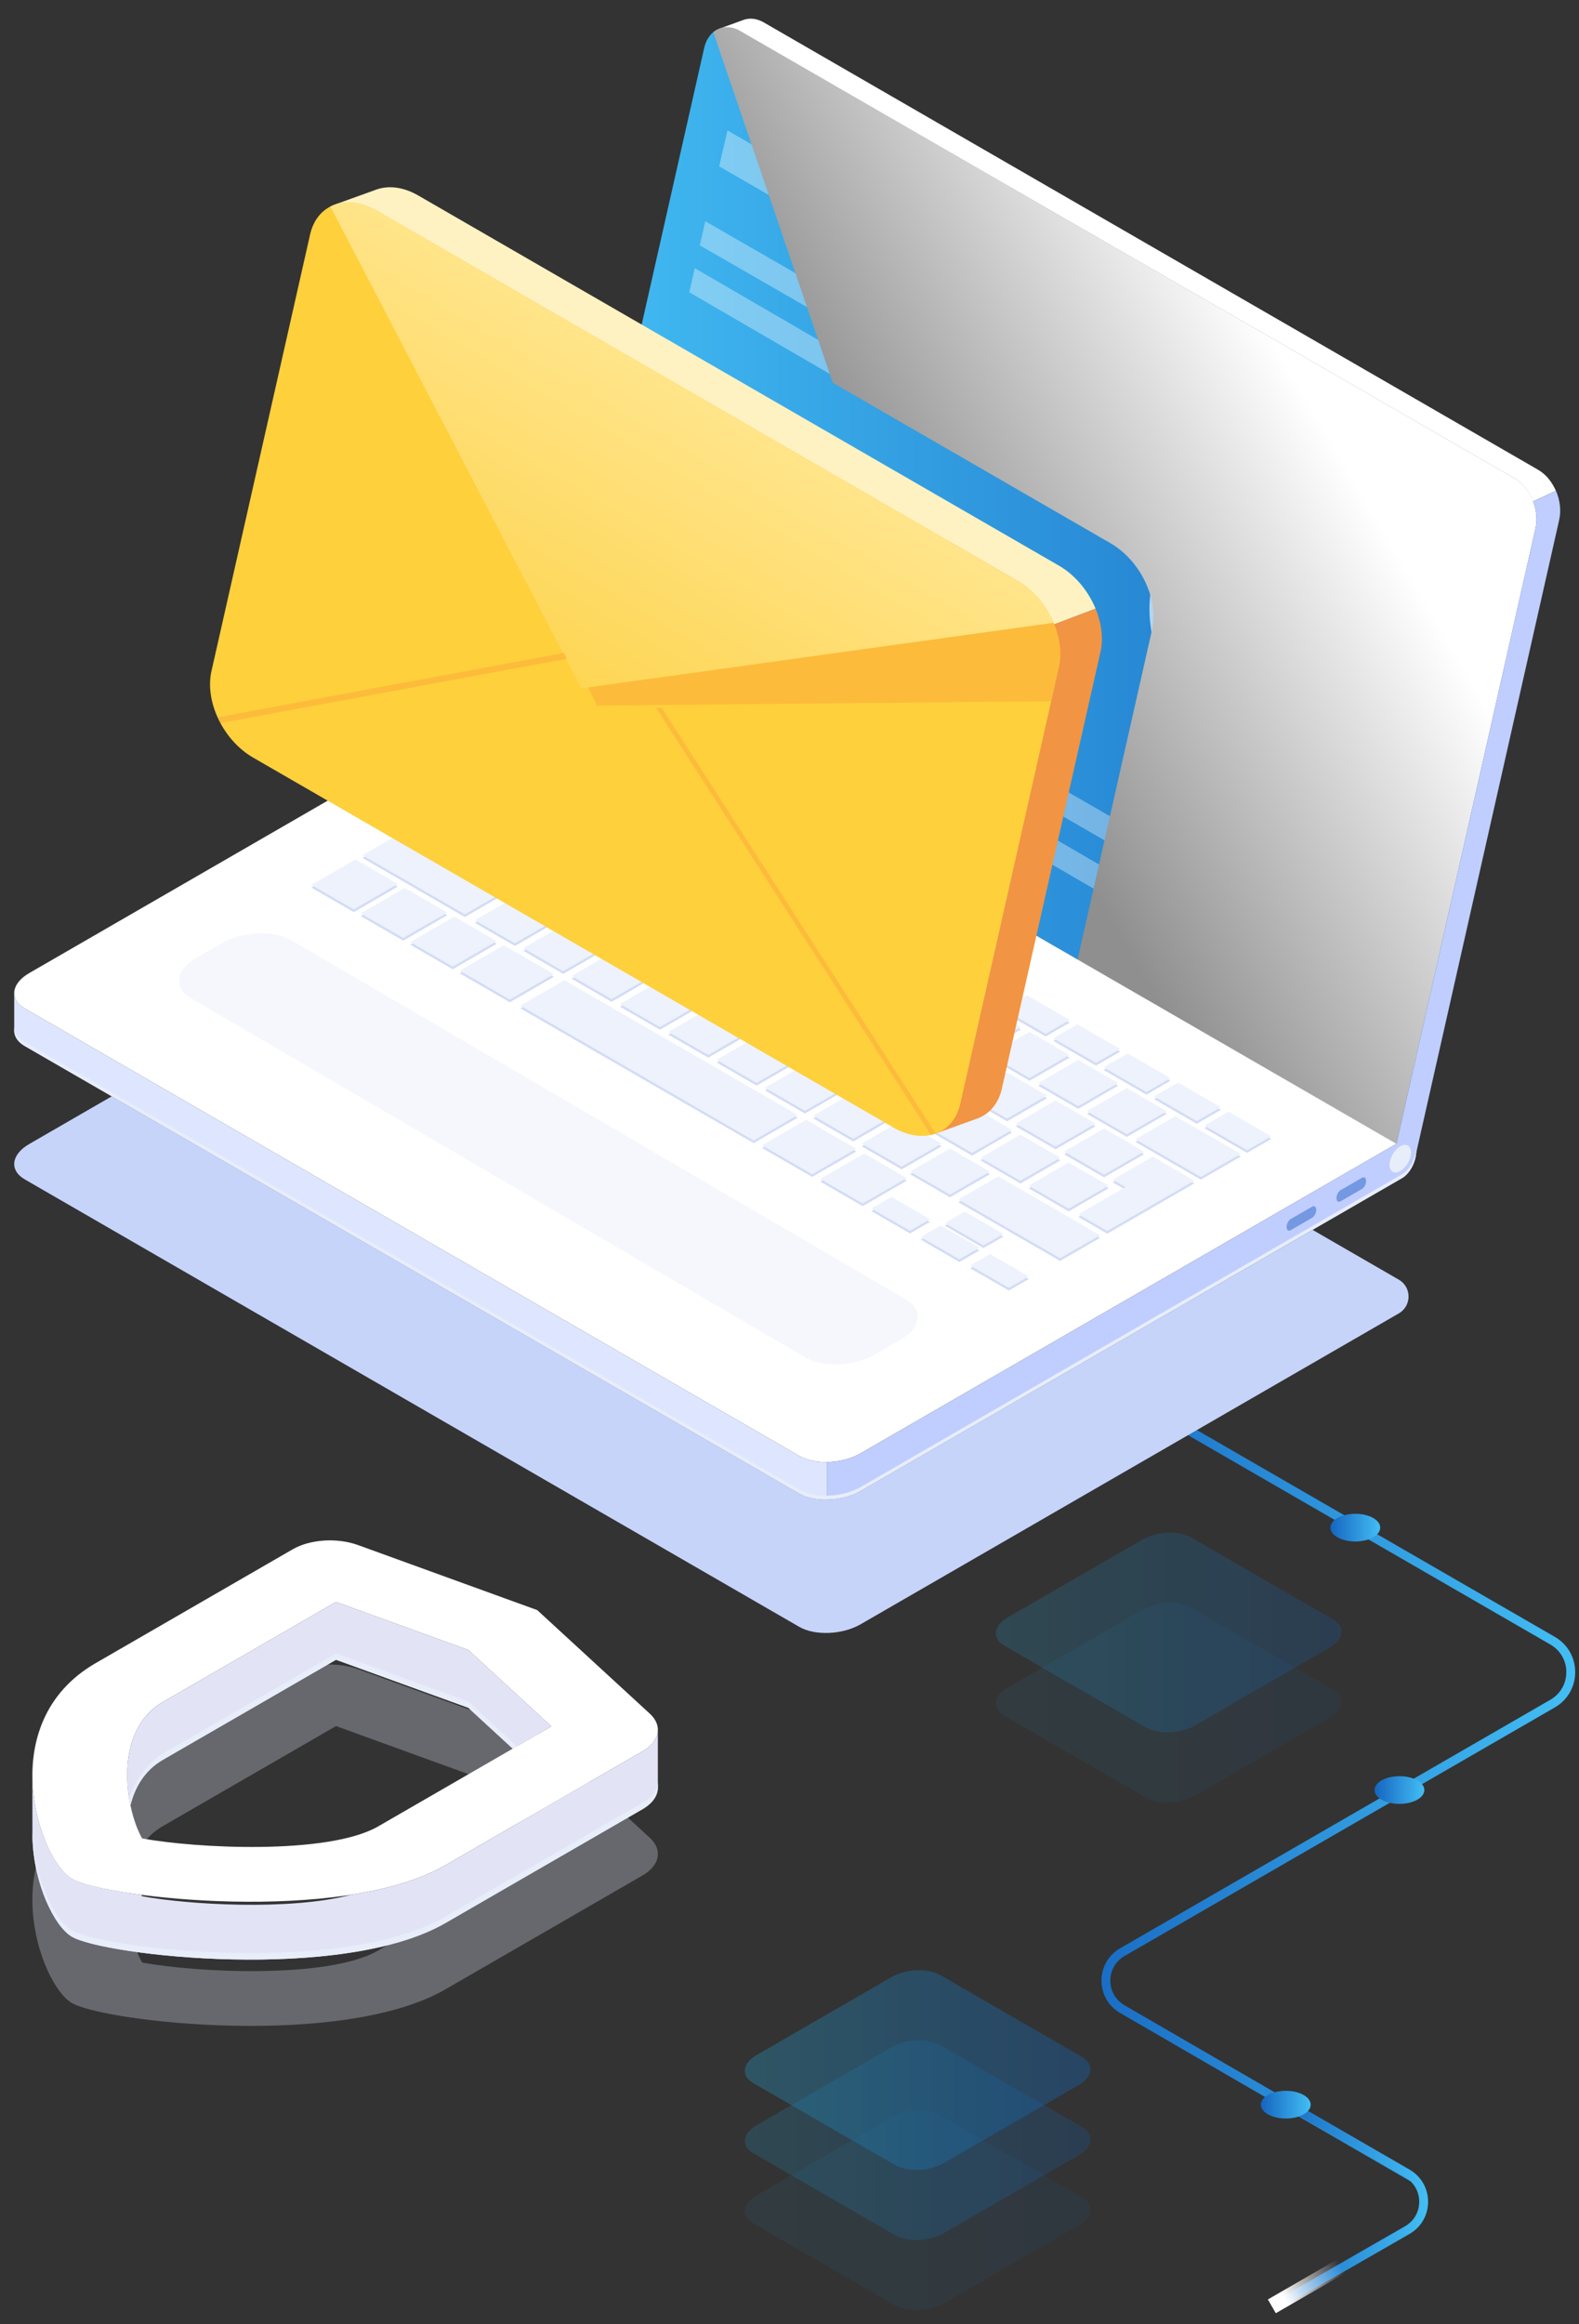 <?xml version="1.0" encoding="UTF-8"?>
<svg xmlns="http://www.w3.org/2000/svg" xmlns:xlink="http://www.w3.org/1999/xlink" viewBox="0 0 1491 2193">
  <rect x="0" y="0" width="1491" height="2193" fill="#333333" stroke="none"/>
  <defs>
    <style>
      .cls-1 {
        fill: url(#linear-gradient-12);
      }

      .cls-1, .cls-2, .cls-3, .cls-4, .cls-5, .cls-6, .cls-7, .cls-8, .cls-9, .cls-10, .cls-11, .cls-12, .cls-13, .cls-14, .cls-15, .cls-16, .cls-17, .cls-18, .cls-19, .cls-20, .cls-21, .cls-22, .cls-23, .cls-24, .cls-25, .cls-26, .cls-27, .cls-28, .cls-29, .cls-30 {
        stroke-width: 0px;
      }

      .cls-2 {
        fill: #edf2fc;
      }

      .cls-3 {
        fill: #e2e4f6;
      }

      .cls-4 {
        fill: url(#linear-gradient);
      }

      .cls-5 {
        fill: url(#linear-gradient-3);
      }

      .cls-5, .cls-15 {
        opacity: .25;
      }

      .cls-6 {
        fill: #c6d4fa;
      }

      .cls-6, .cls-23, .cls-26 {
        mix-blend-mode: multiply;
      }

      .cls-7 {
        fill: url(#linear-gradient-5);
      }

      .cls-7, .cls-30 {
        opacity: .1;
      }

      .cls-31 {
        opacity: .6;
      }

      .cls-8 {
        fill: url(#linear-gradient-4);
        opacity: .4;
      }

      .cls-9 {
        fill: #fed03c;
      }

      .cls-32 {
        isolation: isolate;
      }

      .cls-10 {
        fill: #dee6ff;
      }

      .cls-33 {
        opacity: .65;
      }

      .cls-11 {
        fill: url(#Nepojmenovaný_přechod_43);
      }

      .cls-12 {
        fill: url(#linear-gradient-11);
      }

      .cls-13 {
        opacity: .35;
      }

      .cls-13, .cls-27 {
        fill: #fff;
      }

      .cls-14 {
        fill: #fff2c2;
      }

      .cls-15 {
        fill: url(#linear-gradient-6);
      }

      .cls-16 {
        fill: #bfceff;
      }

      .cls-17 {
        fill: url(#linear-gradient-13);
      }

      .cls-34, .cls-18, .cls-26 {
        opacity: .3;
      }

      .cls-18, .cls-21 {
        fill: #fc8b3a;
      }

      .cls-19 {
        fill: #d3dcf5;
      }

      .cls-20 {
        fill: url(#linear-gradient-7);
      }

      .cls-22 {
        fill: #2a63c5;
        opacity: .5;
      }

      .cls-23 {
        fill: #e8edfa;
      }

      .cls-24 {
        fill: url(#linear-gradient-9);
      }

      .cls-25 {
        fill: url(#linear-gradient-8);
        mix-blend-mode: soft-light;
      }

      .cls-26 {
        fill: #dfe2f5;
      }

      .cls-28 {
        fill: #f19444;
      }

      .cls-29 {
        fill: url(#linear-gradient-10);
      }

      .cls-30 {
        fill: url(#linear-gradient-2);
      }
    </style>
    <linearGradient id="linear-gradient" x1="991.88" y1="1665.53" x2="1487.39" y2="1665.53" gradientUnits="userSpaceOnUse">
      <stop offset="0" stop-color="#1565c0"/>
      <stop offset="1" stop-color="#43bef4"/>
    </linearGradient>
    <linearGradient id="linear-gradient-2" x1="766.48" y1="2096.43" x2="1092.88" y2="2096.43" gradientTransform="translate(-63.14 -10.74)" gradientUnits="userSpaceOnUse">
      <stop offset="0" stop-color="#1ec1ff"/>
      <stop offset=".57" stop-color="#0b98fd"/>
      <stop offset="1" stop-color="#007efc"/>
    </linearGradient>
    <linearGradient id="linear-gradient-3" x1="766.48" y1="2030.25" x2="1092.88" y2="2030.25" xlink:href="#linear-gradient-2"/>
    <linearGradient id="linear-gradient-4" x1="766.48" y1="1964.07" x2="1092.88" y2="1964.07" xlink:href="#linear-gradient-2"/>
    <linearGradient id="linear-gradient-5" x1="1003.48" y1="1617.43" x2="1329.88" y2="1617.43" xlink:href="#linear-gradient-2"/>
    <linearGradient id="linear-gradient-6" x1="1003.48" y1="1551.25" x2="1329.88" y2="1551.25" xlink:href="#linear-gradient-2"/>
    <linearGradient id="linear-gradient-7" x1="1450.85" y1="552.46" x2="533.61" y2="552.46" xlink:href="#linear-gradient"/>
    <linearGradient id="linear-gradient-8" x1="1251.15" y1="404.85" x2="897.4" y2="612.61" gradientUnits="userSpaceOnUse">
      <stop offset="0" stop-color="#fff"/>
      <stop offset="1" stop-color="#8f8f8f"/>
    </linearGradient>
    <linearGradient id="linear-gradient-9" x1="2575.41" y1="1478.27" x2="2427.24" y2="1730.16" gradientTransform="translate(-1909.44 -1102.64) rotate(3) scale(1.1 .91) skewX(-6.52)" gradientUnits="userSpaceOnUse">
      <stop offset="0" stop-color="#ffe489"/>
      <stop offset="1" stop-color="#fed654"/>
    </linearGradient>
    <linearGradient id="linear-gradient-10" x1="1297.91" y1="1689.11" x2="1344.95" y2="1689.11" xlink:href="#linear-gradient"/>
    <linearGradient id="linear-gradient-11" x1="1256.25" y1="1441.51" x2="1303.29" y2="1441.51" xlink:href="#linear-gradient"/>
    <linearGradient id="linear-gradient-12" x1="1199.39" y1="2076.49" x2="1348.48" y2="2076.49" xlink:href="#linear-gradient"/>
    <linearGradient id="linear-gradient-13" x1="1190.59" y1="1986" x2="1237.63" y2="1986" xlink:href="#linear-gradient"/>
    <linearGradient id="Nepojmenovaný_přechod_43" data-name="Nepojmenovaný přechod 43" x1="1199.87" y1="2177.64" x2="1266.26" y2="2137.94" gradientTransform="translate(-1250.73 2147.56) rotate(-60)" gradientUnits="userSpaceOnUse">
      <stop offset="0" stop-color="#fff"/>
      <stop offset=".11" stop-color="#fff"/>
      <stop offset=".2" stop-color="#fff"/>
      <stop offset="1" stop-color="#fff" stop-opacity="0"/>
    </linearGradient>
  </defs>
  <g class="cls-32">
    <g id="Vrstva_1" data-name="Vrstva 1">
      <path class="cls-4" d="M993.97,1280.45l470.02,271.37c9.42,5.43,15.04,15.17,15.04,26.04,0,10.87-5.62,20.6-15.04,26.04l-406.29,234.54c-11.01,6.36-17.6,17.75-17.62,30.47s6.53,24.13,17.52,30.52l273.53,158.44c.66.39,1.39.57,2.1.57,1.44,0,2.85-.75,3.62-2.08,1.16-2,.49-4.56-1.51-5.72l-273.53-158.44c-8.38-4.88-13.38-13.57-13.36-23.27.02-9.7,5.04-18.38,13.44-23.23l406.29-234.54c12.04-6.95,19.22-19.39,19.22-33.29,0-13.9-7.18-26.34-19.22-33.29l-470.02-271.37c-2-1.16-4.56-.47-5.72,1.53-1.16,2-.47,4.56,1.53,5.72Z"/>
      <g>
        <path class="cls-26" d="M613.61,1734.18l-106.32-97.73-169.27-61.38c-19.65-7.13-45.22-5.46-61.63,4.01l-186.01,107.39c-97.6,56.35-53.51,185.71-22.46,203.65,31.06,17.93,255.12,43.38,352.72-12.97l186.01-107.39c16.41-9.47,19.29-24.24,6.95-35.58ZM357.17,1840.51c-47.39,27.36-174.05,20.59-222.99,11.35-16-28.25-27.73-101.38,19.66-128.74l163.45-94.37,124.88,45.29,78.45,72.1-163.45,94.37Z"/>
        <g>
          <path class="cls-27" d="M613.61,1617.05l-106.32-97.73-169.27-61.39c-19.65-7.13-45.22-5.46-61.63,4.01l-186.01,107.39c-97.6,56.35-53.51,185.71-22.46,203.65,31.06,17.93,255.12,43.38,352.72-12.97l186.01-107.39c16.41-9.47,19.29-24.24,6.95-35.58ZM357.17,1723.38c-47.39,27.36-174.05,20.59-222.99,11.35-16-28.25-27.73-101.38,19.66-128.74l163.45-94.37,124.88,45.29,78.45,72.1-163.45,94.37Z"/>
          <path class="cls-3" d="M442.18,1556.91l-124.88-45.29-163.45,94.37c-34.48,19.91-37.65,64.02-30.67,97.47,4.32-17.39,13.68-33.09,30.67-42.9l163.45-94.37,124.88,45.29,41.98,38.58,36.47-21.05-78.44-72.1Z"/>
          <path class="cls-23" d="M442.18,1605.57l-124.88-45.29-163.45,94.37c-15,8.66-26.39,26.51-31.83,42.55.35,2.12.73,4.21,1.16,6.26,4.32-17.39,13.68-33.09,30.67-42.9l163.45-94.37,124.88,45.29,41.98,38.58,3.95-2.28-45.93-42.22Z"/>
          <path class="cls-3" d="M606.66,1652.63l-186.01,107.39c-23.74,13.71-54.98,22.56-89.09,27.88-57.42,15.35-155.64,9.28-197.37,1.4-.23-.41-.46-.87-.7-1.3-32.49-4.26-56.77-9.93-65.57-15.01-16.09-9.29-35.63-48.49-37.2-91.95l-.15-.11.05,48.18c0,1.41-.03,2.81,0,4.21v.91l.03-.05c1.19,44.02,20.99,83.98,37.26,93.37,31.06,17.93,255.12,43.38,352.72-12.97l186.01-107.39c9.93-5.73,14.87-13.41,14.52-21.09l.03.02v-52.91c-.39,7.11-5.33,14.09-14.54,19.41Z"/>
          <path class="cls-23" d="M606.66,1701.13l-186.01,107.39c-97.6,56.35-321.66,30.9-352.72,12.97-16.27-9.39-36.07-49.35-37.26-93.37l-.03.05v-.91c-.03-1.4-.01-2.81,0-4.21l-.05-42.11h0s.05,48.18.05,48.18c0,1.41-.03,2.81,0,4.21v.91l.03-.05c1.19,44.02,20.99,83.98,37.26,93.37,31.06,17.93,255.12,43.38,352.72-12.97l186.01-107.39c9.93-5.73,14.87-13.41,14.52-21.09l.03.02v-6.07l-.03-.02c.36,7.68-4.58,15.35-14.52,21.09Z"/>
        </g>
      </g>
      <g class="cls-31">
        <path class="cls-30" d="M845.16,2175.32l-133.85-77.28c-11.81-6.82-10.33-18.73,3.31-26.6l127.23-73.46c13.64-7.87,34.26-8.73,46.07-1.91l133.85,77.28c11.81,6.82,10.33,18.73-3.31,26.6l-127.23,73.46c-13.64,7.87-34.26,8.73-46.07,1.91Z"/>
        <path class="cls-5" d="M845.15,2109.13l-133.85-77.28c-11.81-6.82-10.33-18.73,3.31-26.6l127.23-73.46c13.64-7.87,34.26-8.73,46.07-1.91l133.85,77.28c11.81,6.82,10.33,18.73-3.31,26.6l-127.23,73.46c-13.64,7.87-34.26,8.73-46.07,1.91Z"/>
        <path class="cls-8" d="M845.15,2042.95l-133.85-77.28c-11.81-6.82-10.33-18.73,3.31-26.6l127.23-73.46c13.64-7.87,34.26-8.73,46.07-1.91l133.85,77.28c11.81,6.82,10.33,18.73-3.31,26.6l-127.23,73.46c-13.64,7.87-34.26,8.73-46.07,1.91Z"/>
      </g>
      <g class="cls-31">
        <path class="cls-7" d="M1082.16,1696.32l-133.85-77.28c-11.81-6.82-10.33-18.73,3.31-26.6l127.23-73.46c13.64-7.87,34.26-8.73,46.07-1.91l133.85,77.28c11.81,6.82,10.33,18.73-3.31,26.6l-127.23,73.46c-13.64,7.87-34.26,8.73-46.07,1.91Z"/>
        <path class="cls-15" d="M1082.15,1630.13l-133.85-77.28c-11.81-6.82-10.33-18.73,3.31-26.6l127.23-73.46c13.64-7.87,34.26-8.73,46.07-1.91l133.85,77.28c11.81,6.82,10.33,18.73-3.31,26.6l-127.23,73.46c-13.64,7.87-34.26,8.73-46.07,1.91Z"/>
      </g>
      <g>
        <g>
          <g>
            <g>
              <path class="cls-20" d="M1449.92,498.62l-8.8,38.88-30.95,136.89-65.35,289.21-26.18,115.68-99.81-57.64-201.31-116.22-249.26-143.91-234.64-135.45,26.43-116.9,40.09-177.31,15.63-69.16,49.13-217.28c1.73-7.82,5.79-13.59,11.04-16.8.22-.14.48-.29.72-.4.62-.36,1.27-.69,1.92-.98.3-.1.59-.22.88-.32.65-.26,1.34-.48,2.02-.62.3-.07.55-.14.81-.22,1.95-.4,3.95-.5,6.01-.33.29.04.62.07.91.12.75.1,1.48.25,2.23.39.33.12.69.19,1.05.3.76.22,1.48.46,2.25.75.33.12.65.22.98.36,1.01.45,2.06.95,3.07,1.53.04.03.09.03.12.03l518.56,299.42,212.74,122.84c.66.36,1.27.79,1.92,1.2,13.66,9.19,21.58,29.22,17.82,45.95Z"/>
              <g>
                <g class="cls-33">
                  <path class="cls-27" d="M1330.45,520.58l-89.68-76.74-99.66-32.57c-11.57-3.78-21.62,1.7-24.22,13.22l-29.5,130.53c-15.48,68.49,62.36,184.82,83.7,197.14,21.34,12.32,127.73,2.35,143.21-66.14l29.5-130.53c2.6-11.51-2.93-26-13.34-34.91ZM1337.46,551.83l-29.5,130.53c-8.36,36.99-45.13,53.34-66.31,59.8-30.49,9.3-60.8,8.32-69.1,3.53-8.3-4.79-32-35-51.74-73.29-13.71-26.6-35.45-76.73-27.09-113.72l29.5-130.53c1.93-8.55,9.28-12.56,17.87-9.75l98.18,32.09,88.34,75.6c7.73,6.62,11.78,17.21,9.85,25.76Z"/>
                  <path class="cls-27" d="M1205.6,596.62c-6.35-3.67-12.71-1.37-14.17,5.11-1.19,5.27,1.24,11.66,5.58,15.85l-1.39,6.14c-.43,1.92.74,4.36,2.62,5.45,1.88,1.09,3.76.41,4.2-1.51l1.39-6.14c5.02,1.21,9.44-1.23,10.63-6.49,1.47-6.48-2.51-14.74-8.86-18.41Z"/>
                  <path class="cls-27" d="M1250.98,589.09l-.73-.42,4.73-20.93c4.38-19.39-5.63-43.01-22.33-52.65l-14.99-8.66c-16.69-9.64-33.84-1.7-38.22,17.69l-4.73,20.94-.73-.42c-8.24-4.76-16.67-.96-18.8,8.46l-12.78,56.54c-2.13,9.42,2.84,20.95,11.08,25.71l77.01,44.46c8.24,4.76,16.67.96,18.8-8.46l12.78-56.55c2.13-9.42-2.84-20.95-11.08-25.71ZM1186.25,528.05c3.51-15.55,16.9-22.13,29.83-14.66l14.99,8.66c12.94,7.47,20.6,26.2,17.08,41.75l-4.73,20.93-61.91-35.75,4.73-20.93ZM1255.24,610.87l-12.78,56.54c-1.26,5.58-5.93,8.01-10.41,5.43l-77.01-44.46c-4.48-2.59-7.1-9.23-5.84-14.81l12.78-56.54c1.26-5.58,5.93-8.02,10.41-5.43l.73.42,75.55,43.62.73.42c4.48,2.59,7.1,9.23,5.84,14.81Z"/>
                </g>
                <polygon class="cls-13" points="1045.9 453.3 660.81 231.51 665.96 208.73 1051.05 430.52 1045.9 453.3"/>
                <polygon class="cls-13" points="955.43 316.53 679.11 156.99 686.92 123.09 963.24 282.63 955.43 316.53"/>
                <polygon class="cls-13" points="947.88 448.32 650.86 275.79 656.01 253.02 953.03 425.55 947.88 448.32"/>
                <polygon class="cls-13" points="1218.44 894.31 665.79 575.23 670.94 552.46 1223.59 871.54 1218.44 894.31"/>
                <polygon class="cls-13" points="1087.17 870.25 655.84 619.52 660.98 596.74 1092.32 847.48 1087.17 870.25"/>
              </g>
            </g>
            <path class="cls-25" d="M1430.21,451.46L698.92,29.26c-9.25-5.34-18.66-4.53-25.39,1.08l112.83,330.85,262.24,151.4c15.52,8.96,27.8,24.05,34.64,40.62,5.59,13.53,7.54,28.04,4.61,40.98l-70.34,311.21,301.15,173.87,131.24-580.63c3.95-17.49-4.86-38.61-19.7-47.17Z"/>
            <path class="cls-27" d="M754.72,1373.85L23.43,951.64c-14.83-8.56-12.97-23.52,4.15-33.41l506.09-292.19,784.99,453.21-506.09,292.19c-17.12,9.89-43.03,10.96-57.86,2.4Z"/>
            <g>
              <polygon class="cls-19" points="559.29 730.87 518.97 707.59 541.67 694.49 581.99 717.77 559.29 730.87"/>
              <polygon class="cls-19" points="606.86 758.33 566.54 735.05 589.23 721.95 629.55 745.23 606.86 758.33"/>
              <polygon class="cls-19" points="654.42 785.79 614.1 762.51 636.8 749.41 677.12 772.69 654.42 785.79"/>
              <polygon class="cls-19" points="701.99 813.26 661.66 789.98 684.36 776.87 724.68 800.15 701.99 813.26"/>
              <polygon class="cls-19" points="749.55 840.72 709.23 817.44 731.92 804.33 772.25 827.61 749.55 840.72"/>
              <polygon class="cls-19" points="797.11 868.18 756.79 844.9 779.49 831.8 819.81 855.07 797.11 868.18"/>
              <polygon class="cls-19" points="844.68 895.64 804.36 872.36 827.05 859.26 867.37 882.54 844.68 895.64"/>
              <polygon class="cls-19" points="892.24 923.1 851.92 899.82 874.62 886.72 914.94 910 892.24 923.1"/>
              <polygon class="cls-19" points="939.81 950.56 899.49 927.28 922.18 914.18 962.5 937.46 939.81 950.56"/>
              <polygon class="cls-19" points="987.37 978.02 947.05 954.74 969.75 941.64 1010.07 964.92 987.37 978.02"/>
              <polygon class="cls-19" points="1034.94 1005.48 994.62 982.21 1017.31 969.1 1057.63 992.38 1034.94 1005.48"/>
              <polygon class="cls-19" points="1082.5 1032.95 1042.18 1009.67 1064.88 996.56 1105.2 1019.84 1082.5 1032.95"/>
              <polygon class="cls-19" points="1130.07 1060.41 1089.74 1037.13 1112.44 1024.02 1152.76 1047.3 1130.07 1060.41"/>
              <polygon class="cls-19" points="1177.63 1087.87 1137.31 1064.59 1160 1051.49 1200.33 1074.77 1177.63 1087.87"/>
              <polygon class="cls-19" points="512.94 754.64 475.21 732.86 512.94 711.08 550.66 732.86 512.94 754.64"/>
              <polygon class="cls-19" points="538.83 820.12 501.11 798.34 538.83 776.56 576.56 798.34 538.83 820.12"/>
              <polygon class="cls-19" points="584.62 846.56 546.9 824.78 584.62 803 622.35 824.78 584.62 846.56"/>
              <polygon class="cls-19" points="630.41 873 592.69 851.22 630.41 829.43 668.14 851.22 630.41 873"/>
              <polygon class="cls-19" points="676.21 899.43 638.48 877.65 676.21 855.87 713.93 877.65 676.21 899.43"/>
              <polygon class="cls-19" points="722 925.87 684.27 904.09 722 882.31 759.72 904.09 722 925.87"/>
              <polygon class="cls-19" points="767.79 952.31 730.07 930.53 767.79 908.75 805.52 930.53 767.79 952.31"/>
              <polygon class="cls-19" points="813.58 978.75 775.86 956.97 813.58 935.19 851.31 956.97 813.58 978.75"/>
              <polygon class="cls-19" points="859.37 1005.19 821.65 983.41 859.37 961.62 897.1 983.41 859.37 1005.19"/>
              <polygon class="cls-19" points="905.17 1031.62 867.44 1009.84 905.17 988.06 942.89 1009.84 905.17 1031.62"/>
              <polygon class="cls-19" points="950.96 1058.06 913.23 1036.28 950.96 1014.5 988.68 1036.28 950.96 1058.06"/>
              <polygon class="cls-19" points="996.75 1084.5 959.02 1062.72 996.75 1040.94 1034.48 1062.72 996.75 1084.5"/>
              <polygon class="cls-19" points="1042.54 1110.94 1004.82 1089.16 1042.54 1067.38 1080.27 1089.16 1042.54 1110.94"/>
              <g>
                <polygon class="cls-19" points="507.55 853.5 469.83 831.72 507.55 809.94 545.28 831.72 507.55 853.5"/>
                <polygon class="cls-19" points="553.15 879.82 515.42 858.04 553.15 836.26 590.87 858.04 553.15 879.82"/>
                <polygon class="cls-19" points="598.74 906.15 561.02 884.37 598.74 862.59 636.47 884.37 598.74 906.15"/>
                <polygon class="cls-19" points="644.34 932.47 606.61 910.69 644.34 888.91 682.06 910.69 644.34 932.47"/>
                <polygon class="cls-19" points="689.93 958.8 652.21 937.02 689.93 915.23 727.66 937.02 689.93 958.8"/>
                <polygon class="cls-19" points="735.53 985.12 697.8 963.34 735.53 941.56 773.25 963.34 735.53 985.12"/>
                <polygon class="cls-19" points="781.12 1011.44 743.4 989.66 781.12 967.88 818.85 989.66 781.12 1011.44"/>
                <polygon class="cls-19" points="826.72 1037.77 788.99 1015.99 826.72 994.21 864.44 1015.99 826.72 1037.77"/>
                <polygon class="cls-19" points="872.31 1064.09 834.58 1042.31 872.31 1020.53 910.03 1042.31 872.31 1064.09"/>
                <polygon class="cls-19" points="917.9 1090.42 880.18 1068.63 917.9 1046.85 955.63 1068.63 917.9 1090.42"/>
                <polygon class="cls-19" points="963.5 1116.74 925.77 1094.96 963.5 1073.18 1001.22 1094.96 963.5 1116.74"/>
                <polygon class="cls-19" points="1009.09 1143.06 971.37 1121.28 1009.09 1099.5 1046.82 1121.28 1009.09 1143.06"/>
              </g>
              <polygon class="cls-19" points="486.19 892.6 448.46 870.82 486.19 849.04 523.91 870.82 486.19 892.6"/>
              <polygon class="cls-19" points="531.83 918.96 494.11 897.17 531.83 875.39 569.56 897.17 531.83 918.96"/>
              <polygon class="cls-19" points="577.48 945.31 539.76 923.53 577.48 901.75 615.21 923.53 577.48 945.31"/>
              <polygon class="cls-19" points="623.13 971.66 585.4 949.88 623.13 928.1 660.85 949.88 623.13 971.66"/>
              <polygon class="cls-19" points="668.78 998.02 631.05 976.24 668.78 954.46 706.5 976.24 668.78 998.02"/>
              <polygon class="cls-19" points="714.42 1024.37 676.7 1002.59 714.42 980.81 752.15 1002.59 714.42 1024.37"/>
              <polygon class="cls-19" points="760.07 1050.73 722.35 1028.95 760.07 1007.17 797.8 1028.95 760.07 1050.73"/>
              <polygon class="cls-19" points="805.72 1077.08 767.99 1055.3 805.72 1033.52 843.44 1055.3 805.72 1077.08"/>
              <polygon class="cls-19" points="851.37 1103.44 813.64 1081.66 851.37 1059.88 889.09 1081.66 851.37 1103.44"/>
              <polygon class="cls-19" points="897.01 1129.79 859.29 1108.01 897.01 1086.23 934.74 1108.01 897.01 1129.79"/>
              <polygon class="cls-19" points="1001.01 1189.84 904.92 1134.36 942.65 1112.58 1038.74 1168.06 1001.01 1189.84"/>
              <polygon class="cls-19" points="494.35 794.44 431.45 758.12 469.17 736.34 532.07 772.66 494.35 794.44"/>
              <polygon class="cls-19" points="460.84 826.53 386.9 783.84 424.63 762.06 498.57 804.75 460.84 826.53"/>
              <polygon class="cls-19" points="438.93 865.32 342.36 809.56 380.08 787.78 476.66 843.54 438.93 865.32"/>
              <polygon class="cls-19" points="334.03 860.65 293.95 837.51 335.54 813.5 375.62 836.64 334.03 860.65"/>
              <polygon class="cls-19" points="380.75 887.62 340.67 864.48 382.26 840.47 422.34 863.61 380.75 887.62"/>
              <polygon class="cls-19" points="427.47 914.6 387.39 891.46 428.97 867.45 469.05 890.59 427.47 914.6"/>
              <polygon class="cls-19" points="814.63 1138.13 774.55 1114.99 816.14 1090.98 856.22 1114.12 814.63 1138.13"/>
              <polygon class="cls-19" points="481.43 945.75 434.11 918.43 475.69 894.42 523.02 921.74 481.43 945.75"/>
              <polygon class="cls-19" points="766.91 1110.57 719.58 1083.25 761.17 1059.24 808.49 1086.56 766.91 1110.57"/>
              <polygon class="cls-19" points="711.66 1078.68 491.35 951.48 532.94 927.47 753.25 1054.67 711.66 1078.68"/>
              <polygon class="cls-19" points="558.86 781.15 521.13 759.37 558.86 737.59 596.59 759.37 558.86 781.15"/>
              <polygon class="cls-19" points="604.79 807.67 567.06 785.89 604.78 764.11 642.51 785.89 604.79 807.67"/>
              <polygon class="cls-19" points="650.71 834.18 612.98 812.4 650.71 790.62 688.43 812.4 650.71 834.18"/>
              <polygon class="cls-19" points="696.63 860.7 658.91 838.92 696.63 817.14 734.36 838.92 696.63 860.7"/>
              <polygon class="cls-19" points="742.56 887.21 704.83 865.43 742.56 843.65 780.28 865.43 742.56 887.21"/>
              <polygon class="cls-19" points="788.48 913.73 750.76 891.95 788.48 870.16 826.21 891.95 788.48 913.73"/>
              <polygon class="cls-19" points="834.41 940.24 796.68 918.46 834.41 896.68 872.13 918.46 834.41 940.24"/>
              <polygon class="cls-19" points="880.33 966.75 842.61 944.97 880.33 923.19 918.06 944.97 880.33 966.75"/>
              <polygon class="cls-19" points="926.26 993.27 888.53 971.49 926.26 949.71 963.98 971.49 926.26 993.27"/>
              <polygon class="cls-19" points="972.18 1019.78 934.46 998 972.18 976.22 1009.91 998 972.18 1019.78"/>
              <polygon class="cls-19" points="1018.11 1046.3 980.38 1024.52 1018.11 1002.74 1055.83 1024.52 1018.11 1046.3"/>
              <polygon class="cls-19" points="1064.03 1072.81 1026.31 1051.03 1064.03 1029.25 1101.76 1051.03 1064.03 1072.81"/>
              <polygon class="cls-19" points="1133.87 1113.13 1072.18 1077.52 1109.9 1055.74 1171.59 1091.35 1133.87 1113.13"/>
              <polygon class="cls-19" points="1088.48 1093.9 1050.75 1115.68 1062.82 1122.65 1018.28 1148.37 1045.56 1164.12 1090.11 1138.4 1095.54 1135.26 1127.83 1116.62 1088.48 1093.9"/>
              <polygon class="cls-19" points="859.25 1163.89 822.77 1142.83 841.6 1131.95 878.08 1153.01 859.25 1163.89"/>
              <polygon class="cls-19" points="905.93 1190.84 869.45 1169.77 888.28 1158.9 924.76 1179.96 905.93 1190.84"/>
              <polygon class="cls-19" points="928.68 1177.7 892.2 1156.64 911.04 1145.76 947.52 1166.83 928.68 1177.7"/>
              <polygon class="cls-19" points="952.61 1217.79 916.13 1196.72 934.96 1185.85 971.44 1206.91 952.61 1217.79"/>
            </g>
            <g>
              <polygon class="cls-2" points="559.29 728.36 518.97 705.08 541.67 691.98 581.99 715.26 559.29 728.36"/>
              <polygon class="cls-2" points="606.86 755.82 566.54 732.54 589.23 719.44 629.55 742.72 606.86 755.82"/>
              <polygon class="cls-2" points="654.42 783.28 614.1 760.01 636.8 746.9 677.12 770.18 654.42 783.28"/>
              <polygon class="cls-2" points="701.99 810.75 661.66 787.47 684.36 774.36 724.68 797.64 701.99 810.75"/>
              <polygon class="cls-2" points="749.55 838.21 709.23 814.93 731.92 801.82 772.25 825.1 749.55 838.21"/>
              <polygon class="cls-2" points="797.11 865.67 756.79 842.39 779.49 829.29 819.81 852.57 797.11 865.67"/>
              <polygon class="cls-2" points="844.68 893.13 804.36 869.85 827.05 856.75 867.37 880.03 844.68 893.13"/>
              <polygon class="cls-2" points="892.24 920.59 851.92 897.31 874.62 884.21 914.94 907.49 892.24 920.59"/>
              <polygon class="cls-2" points="939.81 948.05 899.49 924.77 922.18 911.67 962.5 934.95 939.81 948.05"/>
              <polygon class="cls-2" points="987.37 975.51 947.05 952.23 969.75 939.13 1010.07 962.41 987.37 975.51"/>
              <polygon class="cls-2" points="1034.94 1002.98 994.62 979.7 1017.31 966.59 1057.63 989.87 1034.94 1002.98"/>
              <polygon class="cls-2" points="1082.5 1030.44 1042.18 1007.16 1064.88 994.05 1105.2 1017.33 1082.5 1030.44"/>
              <polygon class="cls-2" points="1130.07 1057.9 1089.74 1034.62 1112.44 1021.52 1152.76 1044.79 1130.07 1057.9"/>
              <polygon class="cls-2" points="1177.63 1085.36 1137.31 1062.08 1160 1048.98 1200.33 1072.26 1177.63 1085.36"/>
              <polygon class="cls-2" points="512.94 752.13 475.21 730.35 512.94 708.57 550.66 730.35 512.94 752.13"/>
              <polygon class="cls-2" points="538.83 817.61 501.11 795.83 538.83 774.05 576.56 795.83 538.83 817.61"/>
              <polygon class="cls-2" points="584.62 844.05 546.9 822.27 584.62 800.49 622.35 822.27 584.62 844.05"/>
              <polygon class="cls-2" points="630.41 870.49 592.69 848.71 630.41 826.93 668.14 848.71 630.41 870.49"/>
              <polygon class="cls-2" points="676.21 896.93 638.48 875.14 676.21 853.36 713.93 875.14 676.21 896.93"/>
              <polygon class="cls-2" points="722 923.36 684.27 901.58 722 879.8 759.72 901.58 722 923.36"/>
              <polygon class="cls-2" points="767.79 949.8 730.07 928.02 767.79 906.24 805.52 928.02 767.79 949.8"/>
              <polygon class="cls-2" points="813.58 976.24 775.86 954.46 813.58 932.68 851.31 954.46 813.58 976.24"/>
              <polygon class="cls-2" points="859.37 1002.68 821.65 980.9 859.37 959.12 897.1 980.9 859.37 1002.68"/>
              <polygon class="cls-2" points="905.17 1029.12 867.44 1007.33 905.17 985.55 942.89 1007.33 905.17 1029.12"/>
              <polygon class="cls-2" points="950.96 1055.55 913.23 1033.77 950.96 1011.99 988.68 1033.77 950.96 1055.55"/>
              <polygon class="cls-2" points="996.75 1081.99 959.02 1060.21 996.75 1038.43 1034.48 1060.21 996.75 1081.99"/>
              <polygon class="cls-2" points="1042.54 1108.43 1004.82 1086.65 1042.54 1064.87 1080.27 1086.65 1042.54 1108.43"/>
              <g>
                <polygon class="cls-2" points="507.55 850.99 469.83 829.21 507.55 807.43 545.28 829.21 507.55 850.99"/>
                <polygon class="cls-2" points="553.15 877.31 515.42 855.53 553.15 833.75 590.87 855.53 553.15 877.31"/>
                <polygon class="cls-2" points="598.74 903.64 561.02 881.86 598.74 860.08 636.47 881.86 598.74 903.64"/>
                <polygon class="cls-2" points="644.34 929.96 606.61 908.18 644.34 886.4 682.06 908.18 644.34 929.96"/>
                <polygon class="cls-2" points="689.93 956.29 652.21 934.51 689.93 912.73 727.66 934.51 689.93 956.29"/>
                <polygon class="cls-2" points="735.53 982.61 697.8 960.83 735.53 939.05 773.25 960.83 735.53 982.61"/>
                <polygon class="cls-2" points="781.12 1008.93 743.4 987.15 781.12 965.37 818.85 987.15 781.12 1008.93"/>
                <polygon class="cls-2" points="826.72 1035.26 788.99 1013.48 826.72 991.7 864.44 1013.48 826.72 1035.26"/>
                <polygon class="cls-2" points="872.31 1061.58 834.58 1039.8 872.31 1018.02 910.03 1039.8 872.31 1061.58"/>
                <polygon class="cls-2" points="917.9 1087.91 880.18 1066.13 917.9 1044.34 955.63 1066.13 917.9 1087.91"/>
                <polygon class="cls-2" points="963.5 1114.23 925.77 1092.45 963.5 1070.67 1001.22 1092.45 963.5 1114.23"/>
                <polygon class="cls-2" points="1009.09 1140.55 971.37 1118.77 1009.09 1096.99 1046.82 1118.77 1009.09 1140.55"/>
              </g>
              <polygon class="cls-2" points="486.19 890.09 448.46 868.31 486.19 846.53 523.91 868.31 486.19 890.09"/>
              <polygon class="cls-2" points="531.83 916.45 494.11 894.67 531.83 872.88 569.56 894.67 531.83 916.45"/>
              <polygon class="cls-2" points="577.48 942.8 539.76 921.02 577.48 899.24 615.21 921.02 577.48 942.8"/>
              <polygon class="cls-2" points="623.13 969.16 585.4 947.37 623.13 925.59 660.85 947.37 623.13 969.16"/>
              <polygon class="cls-2" points="668.78 995.51 631.05 973.73 668.78 951.95 706.5 973.73 668.78 995.51"/>
              <polygon class="cls-2" points="714.42 1021.86 676.7 1000.08 714.42 978.3 752.15 1000.08 714.42 1021.86"/>
              <polygon class="cls-2" points="760.07 1048.22 722.35 1026.44 760.07 1004.66 797.8 1026.44 760.07 1048.22"/>
              <polygon class="cls-2" points="805.72 1074.57 767.99 1052.79 805.72 1031.01 843.44 1052.79 805.72 1074.57"/>
              <polygon class="cls-2" points="851.37 1100.93 813.64 1079.15 851.37 1057.37 889.09 1079.15 851.37 1100.93"/>
              <polygon class="cls-2" points="897.01 1127.28 859.29 1105.5 897.01 1083.72 934.74 1105.5 897.01 1127.28"/>
              <polygon class="cls-2" points="1001.01 1187.33 904.92 1131.85 942.65 1110.07 1038.74 1165.55 1001.01 1187.33"/>
              <polygon class="cls-2" points="494.35 791.93 431.45 755.61 469.17 733.83 532.07 770.15 494.35 791.93"/>
              <polygon class="cls-2" points="460.84 824.02 386.9 781.33 424.63 759.55 498.57 802.24 460.84 824.02"/>
              <polygon class="cls-2" points="438.93 862.81 342.36 807.05 380.08 785.27 476.66 841.03 438.93 862.81"/>
              <polygon class="cls-2" points="334.03 858.14 293.95 835 335.54 810.99 375.62 834.13 334.03 858.14"/>
              <polygon class="cls-2" points="380.75 885.11 340.67 861.97 382.26 837.96 422.34 861.1 380.75 885.11"/>
              <polygon class="cls-2" points="427.47 912.09 387.39 888.95 428.97 864.94 469.05 888.08 427.47 912.09"/>
              <polygon class="cls-2" points="814.63 1135.62 774.55 1112.48 816.14 1088.47 856.22 1111.61 814.63 1135.62"/>
              <polygon class="cls-2" points="481.43 943.24 434.11 915.92 475.69 891.91 523.02 919.23 481.43 943.24"/>
              <polygon class="cls-2" points="766.91 1108.06 719.58 1080.74 761.17 1056.73 808.49 1084.05 766.91 1108.06"/>
              <polygon class="cls-2" points="711.66 1076.17 491.35 948.97 532.94 924.96 753.25 1052.16 711.66 1076.17"/>
              <polygon class="cls-2" points="558.86 778.64 521.13 756.86 558.86 735.08 596.59 756.86 558.86 778.64"/>
              <polygon class="cls-2" points="604.79 805.16 567.06 783.38 604.78 761.6 642.51 783.38 604.79 805.16"/>
              <polygon class="cls-2" points="650.71 831.67 612.98 809.89 650.71 788.11 688.43 809.89 650.71 831.67"/>
              <polygon class="cls-2" points="696.63 858.19 658.91 836.41 696.63 814.63 734.36 836.41 696.63 858.19"/>
              <polygon class="cls-2" points="742.56 884.7 704.83 862.92 742.56 841.14 780.28 862.92 742.56 884.7"/>
              <polygon class="cls-2" points="788.48 911.22 750.76 889.44 788.48 867.66 826.21 889.44 788.48 911.22"/>
              <polygon class="cls-2" points="834.41 937.73 796.68 915.95 834.41 894.17 872.13 915.95 834.41 937.73"/>
              <polygon class="cls-2" points="880.33 964.25 842.61 942.46 880.33 920.68 918.06 942.46 880.33 964.25"/>
              <polygon class="cls-2" points="926.26 990.76 888.53 968.98 926.26 947.2 963.98 968.98 926.26 990.76"/>
              <polygon class="cls-2" points="972.18 1017.28 934.46 995.49 972.18 973.71 1009.91 995.49 972.18 1017.28"/>
              <polygon class="cls-2" points="1018.11 1043.79 980.38 1022.01 1018.11 1000.23 1055.83 1022.01 1018.11 1043.79"/>
              <polygon class="cls-2" points="1064.03 1070.3 1026.31 1048.52 1064.03 1026.74 1101.76 1048.52 1064.03 1070.3"/>
              <polygon class="cls-2" points="1133.87 1110.62 1072.18 1075.01 1109.9 1053.23 1171.59 1088.84 1133.87 1110.62"/>
              <polygon class="cls-2" points="1088.48 1091.39 1050.75 1113.17 1062.82 1120.14 1018.28 1145.86 1045.56 1161.61 1090.11 1135.89 1095.54 1132.75 1127.83 1114.11 1088.48 1091.39"/>
              <polygon class="cls-2" points="859.25 1161.38 822.77 1140.32 841.6 1129.44 878.08 1150.5 859.25 1161.38"/>
              <polygon class="cls-2" points="905.93 1188.33 869.45 1167.27 888.28 1156.39 924.76 1177.45 905.93 1188.33"/>
              <polygon class="cls-2" points="928.68 1175.19 892.2 1154.13 911.04 1143.25 947.52 1164.32 928.68 1175.19"/>
              <polygon class="cls-2" points="952.61 1215.28 916.13 1194.22 934.96 1183.34 971.44 1204.4 952.61 1215.28"/>
            </g>
            <path class="cls-10" d="M754.72,1373.85L23.43,951.64c-6.75-3.9-10.01-9.12-9.97-14.59h-.03s0,35.57,0,35.57h.02c0,5.42,3.26,10.61,9.98,14.48l731.28,422.21c7.02,4.05,16.53,5.92,26.41,5.74v-35.46c-9.88.18-19.38-1.69-26.41-5.74Z"/>
            <path class="cls-16" d="M1447.66,473.18c3.11,8.16,4.11,17.21,2.25,25.46l-131.24,580.63,18.19,10.5,135.44-599.21c2.01-8.91.7-18.75-3.02-27.4l-21.62,10.02Z"/>
            <path class="cls-16" d="M1324,1076.18l-67.86,39.18s-.01.01-.02.01l-443.54,256.08c-9.02,5.21-20.47,7.94-31.46,8.14v35.46c10.99-.2,22.44-2.93,31.46-8.14l443.39-255.99c.06-.03.11-.04.17-.08l67.86-39.18c7.35-4.24,13.31-15.63,13.31-25.43s-5.96-14.3-13.31-10.06Z"/>
            <path class="cls-23" d="M1324,1107.97l-67.86,39.18c-.06.04-.11.04-.17.08l-443.39,255.99c-9.02,5.21-20.47,7.94-31.46,8.14-9.88.18-19.38-1.69-26.41-5.74L23.43,983.41c-6.71-3.88-9.97-9.07-9.98-14.5h-.02v3.71h.02c0,5.42,3.26,10.61,9.98,14.48l731.28,422.21c7.02,4.05,16.53,5.92,26.41,5.74,10.99-.2,22.44-2.93,31.46-8.14l443.39-255.99c.06-.03.11-.04.17-.08l67.86-39.18c7.35-4.24,13.31-15.63,13.31-25.43,0-.63-.09-1.18-.14-1.77-.7,9.32-6.3,19.53-13.17,23.5Z"/>
            <path class="cls-23" d="M1332.34,1087.5c0,6.44-4.52,14.28-10.1,17.5-5.58,3.22-10.1.61-10.1-5.83s4.52-14.28,10.1-17.5c5.58-3.22,10.1-.61,10.1,5.83Z"/>
            <path class="cls-22" d="M1286.02,1121.93l-20.1,11.6c-2.18,1.26-3.94-.08-3.94-2.98h0c0-2.9,1.76-6.27,3.94-7.53l20.1-11.6c2.18-1.26,3.94.08,3.94,2.98h0c0,2.9-1.76,6.27-3.94,7.53Z"/>
            <path class="cls-22" d="M1238.93,1149.2l-20.1,11.6c-2.18,1.26-3.94-.08-3.94-2.98h0c0-2.9,1.76-6.27,3.94-7.53l20.1-11.6c2.18-1.26,3.94.08,3.94,2.98h0c0,2.9-1.76,6.27-3.94,7.53Z"/>
            <path class="cls-27" d="M1452.5,443.36L721.26,21.18c-6.22-3.59-12.49-4.37-17.99-2.81v-.02s-.18.06-.18.06c-.78.23-1.53.51-2.28.83l-19.56,7.11c5.41-1.42,11.54-.6,17.62,2.91l731.23,422.18c7.84,4.53,13.97,12.57,17.45,21.72l21.62-10.02c-3.58-8.34-9.4-15.57-16.68-19.77Z"/>
          </g>
          <path class="cls-6" d="M812.58,1406.92c-9.02,5.21-20.47,7.94-31.46,8.14-9.88.18-19.38-1.69-26.4-5.74L105.54,1034.51l-77.95,45.01c-17.13,9.89-18.99,24.84-4.15,33.4l731.29,422.21c14.83,8.56,40.73,7.49,57.86-2.4l508.28-293.39c12.24-7.07,12.24-24.74,0-31.81l-81.41-47-426.87,246.38Z"/>
        </g>
        <path class="cls-26" d="M760.45,1280.86L180.45,942c-16.82-9.71-14.71-26.68,4.71-37.9l24.47-14.13c19.43-11.22,48.82-12.43,65.64-2.72l580.01,338.86c16.82,9.71,14.71,26.68-4.71,37.9l-24.47,14.13c-19.43,11.22-48.82,12.43-65.64,2.72Z"/>
        <g>
          <g>
            <path class="cls-14" d="M999.87,533.73L394.9,184.45c-13.66-7.89-27.29-9.55-38.47-5.92h0s-.38.12-.38.12c-.45.15-.9.32-1.35.49l-38.24,13.77,18.14,6.27c-1.04,2.46-1.89,5.1-2.53,7.93l-93.11,411.94c-6.51,28.79,11.07,65.33,39.26,81.61l166.91,96.36,589.39-222.67c-6.84-16.57-19.13-31.67-34.65-40.62Z"/>
            <path class="cls-28" d="M445.13,797.03l438.06,252.92c1.17.68,2.34,1.29,3.51,1.87l-3.42,17.92,38.3-13.86c.79-.25,1.56-.54,2.33-.84l.29-.11h-.01c10.64-4.4,18.71-13.89,21.82-27.66l93.11-411.94c2.93-12.94.97-27.45-4.61-40.98l-589.39,222.67Z"/>
          </g>
          <path class="cls-9" d="M999.87,629.53l-93.11,411.93c-3.25,14.37-11.85,24.06-23.16,28.2-1.48.53-2.98.96-4.53,1.31-10.51,2.32-22.82.27-35.15-6.85L238.95,714.84c-12.94-7.47-23.62-19.2-30.79-32.49-.98-1.78-1.89-3.63-2.71-5.49-6.45-14.26-8.88-29.84-5.76-43.63l93.11-411.93c2.85-12.59,9.84-21.63,19.17-26.44,11.96-6.17,27.79-5.39,43.67,3.77l604.97,349.28c15.24,8.8,27.37,23.51,34.27,39.73,5.9,13.8,7.98,28.67,4.99,41.89Z"/>
          <path class="cls-18" d="M999.86,629.52l-7.27,32.16-429.03,4.14-29.27-62.2,361.49-93.14,64.82,37.42c15.25,8.8,27.38,23.52,34.28,39.74,5.89,13.78,7.97,28.65,4.99,41.87Z"/>
          <path class="cls-24" d="M994.87,587.65l-445.87,61.86-237.05-454.64c11.98-6.18,27.81-5.39,43.67,3.77l604.97,349.28c15.25,8.8,27.38,23.52,34.28,39.74Z"/>
          <g class="cls-34">
            <g>
              <path class="cls-21" d="M535.42,621.58l-327.26,60.77c-.98-1.78-1.89-3.63-2.71-5.49l327.27-60.82,2.7,5.54Z"/>
              <path class="cls-21" d="M883.6,1069.66c-1.48.53-2.98.96-4.53,1.31l-259.79-403.3,5.52.16,258.79,401.83Z"/>
            </g>
          </g>
        </g>
      </g>
      <path class="cls-29" d="M1338.06,1698.35c-9.19,5.1-24.08,5.1-33.26,0-9.19-5.1-9.19-13.38,0-18.48s24.08-5.1,33.26,0c9.19,5.1,9.19,13.38,0,18.48Z"/>
      <path class="cls-12" d="M1296.4,1450.75c-9.19,5.1-24.08,5.1-33.26,0-9.19-5.1-9.19-13.38,0-18.48s24.08-5.1,33.26,0c9.19,5.1,9.19,13.38,0,18.48Z"/>
      <path class="cls-1" d="M1330.95,2047.23l-126.36-72.95-4.19,7.25,126.36,72.95c8.37,4.83,13.37,13.5,13.35,23.17-.02,9.67-5.04,18.31-13.43,23.12l-127.29,73.09,8.39,4.85,123.06-70.66c11.02-6.31,17.62-17.67,17.64-30.37.02-12.71-6.53-24.08-17.54-30.44Z"/>
      <path class="cls-17" d="M1230.74,1995.24c-9.19,5.1-24.08,5.1-33.26,0-9.19-5.1-9.19-13.38,0-18.48s24.08-5.1,33.26,0c9.19,5.1,9.19,13.38,0,18.48Z"/>
      <rect class="cls-11" x="1226.98" y="2118.24" width="15" height="77.41" transform="translate(2485.21 9.38) rotate(60)"/>
    </g>
  </g>
</svg>